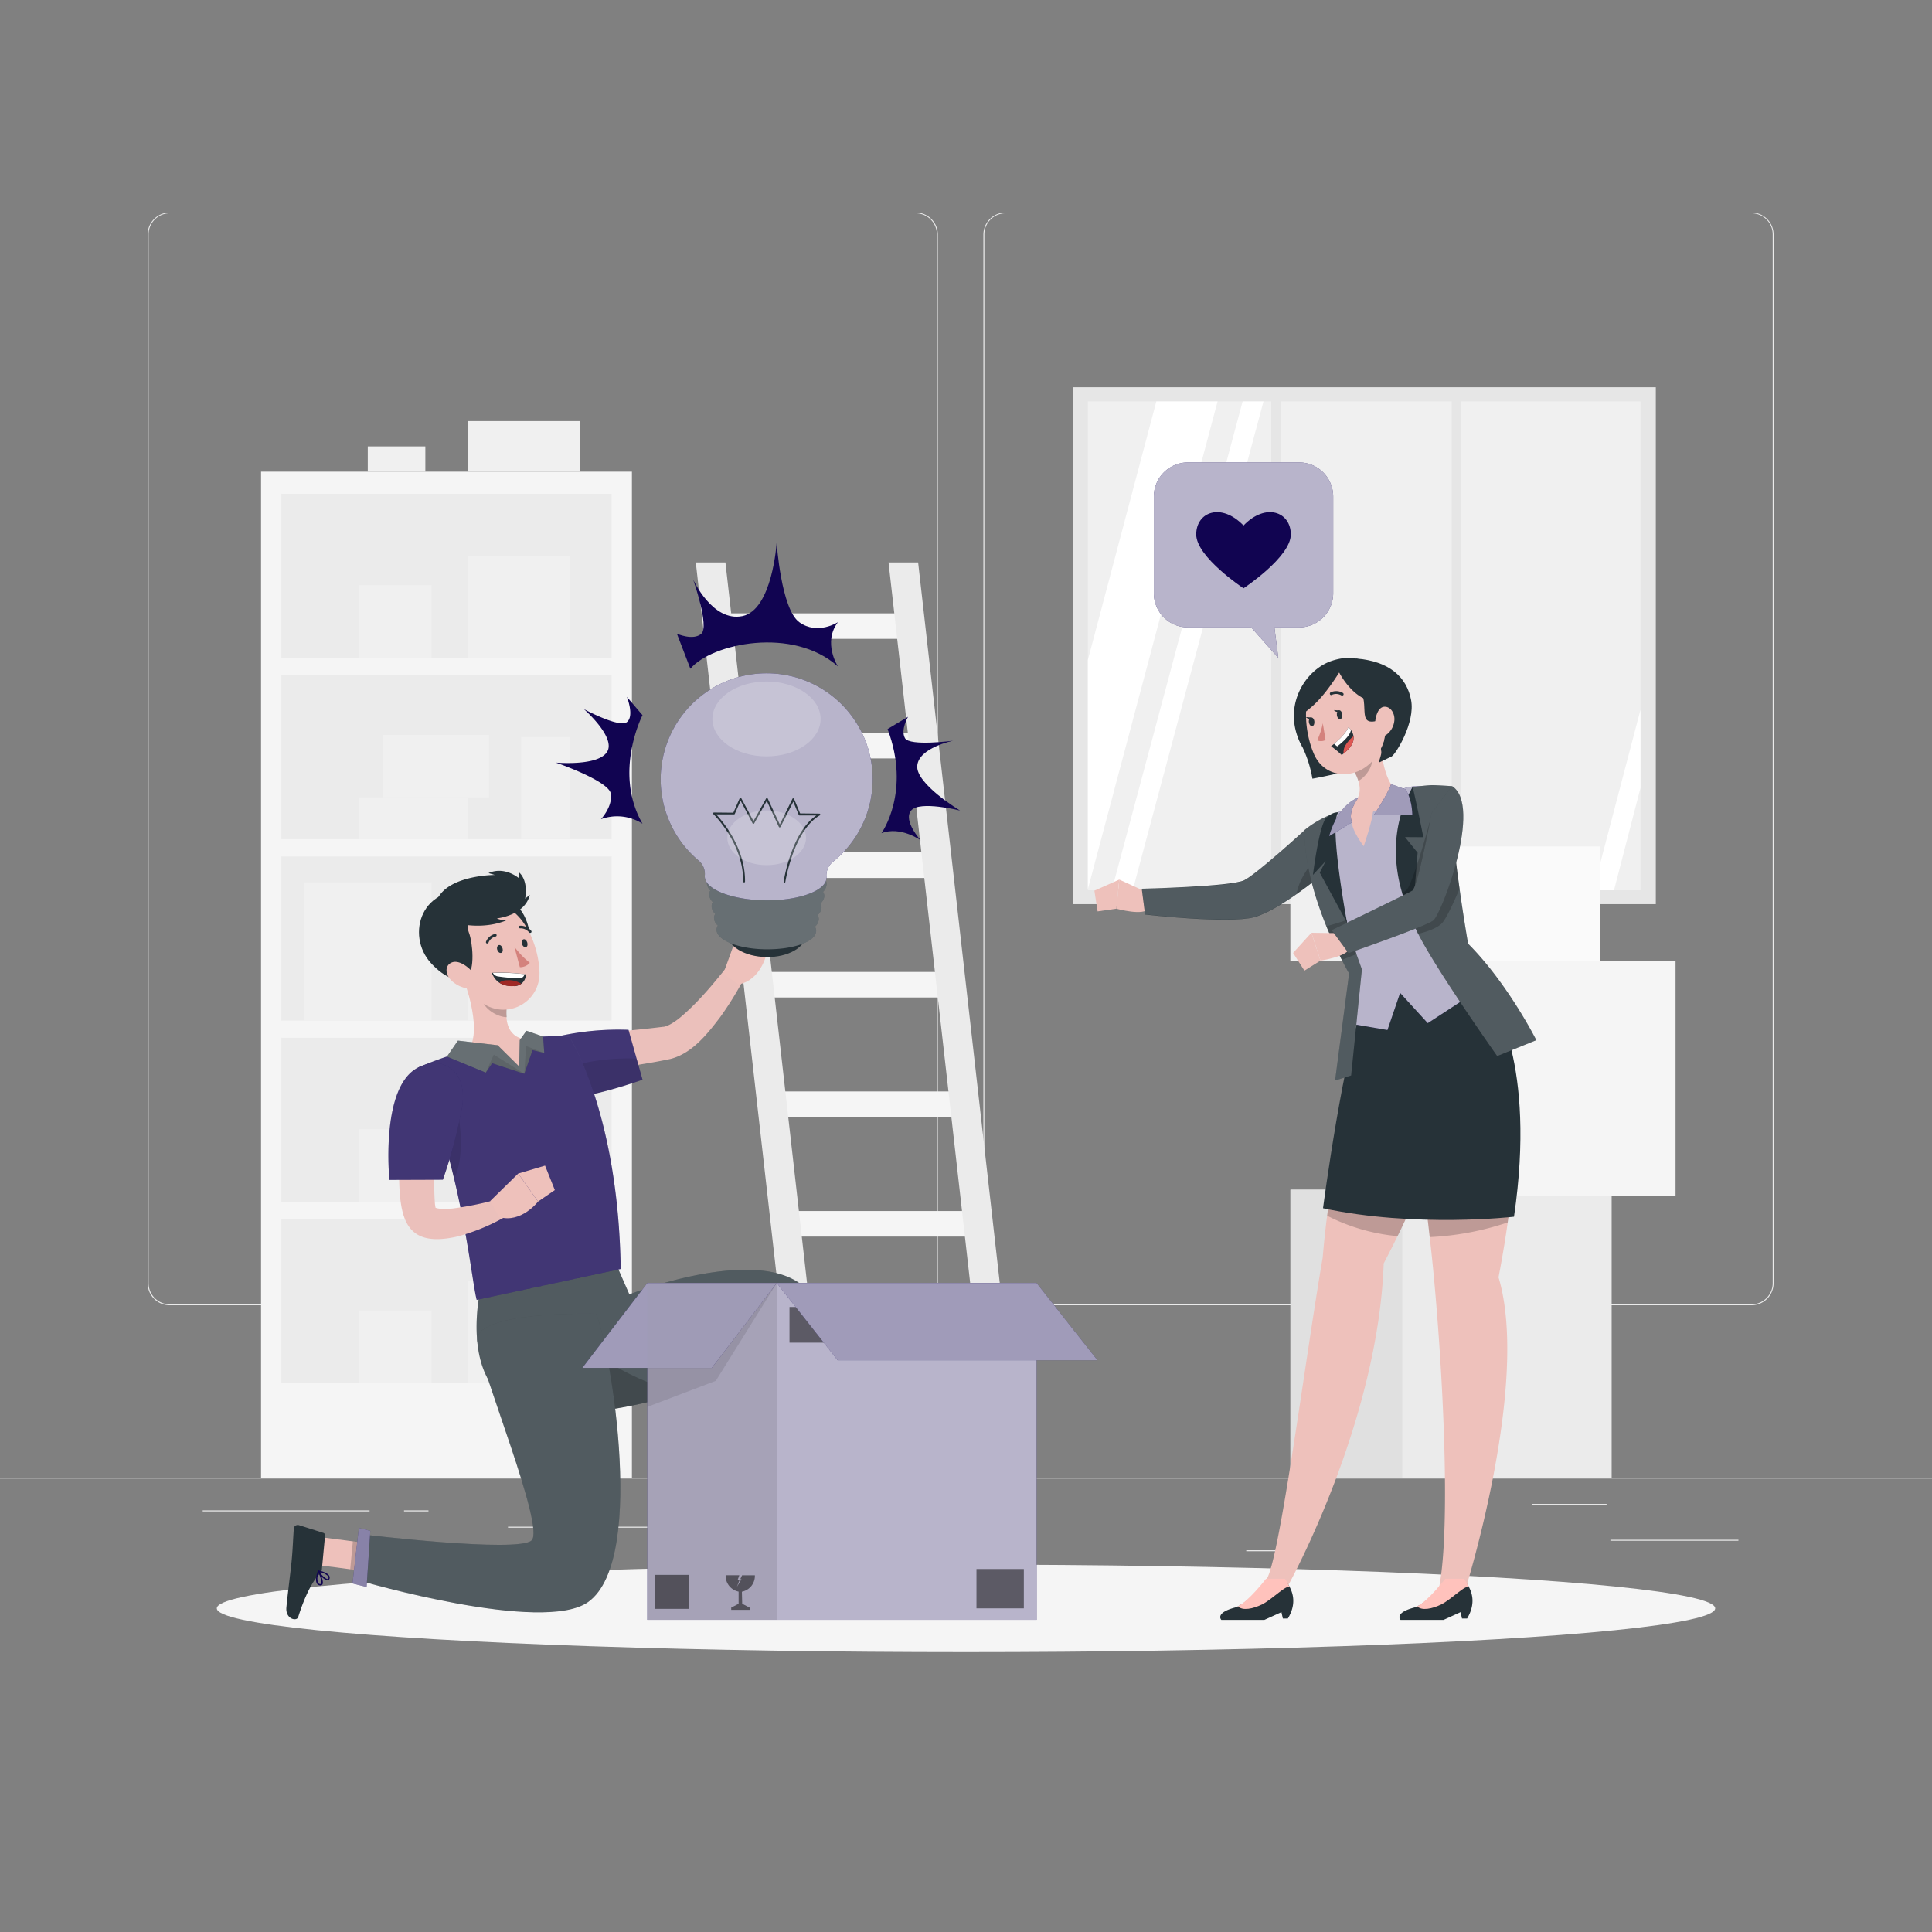 <svg xmlns="http://www.w3.org/2000/svg" viewBox="0 0 500 500"><rect x="0" y="0" width="500" height="500" fill="#808080" stroke="none"/><g id="freepik--background-complete--inject-13"><rect y="382.4" width="500" height="0.25" style="fill:#ebebeb"></rect><rect x="416.78" y="398.49" width="33.12" height="0.25" style="fill:#ebebeb"></rect><rect x="322.53" y="401.21" width="8.69" height="0.25" style="fill:#ebebeb"></rect><rect x="396.59" y="389.21" width="19.19" height="0.25" style="fill:#ebebeb"></rect><rect x="52.46" y="390.89" width="43.19" height="0.25" style="fill:#ebebeb"></rect><rect x="104.56" y="390.89" width="6.33" height="0.25" style="fill:#ebebeb"></rect><rect x="131.47" y="395.11" width="93.68" height="0.25" style="fill:#ebebeb"></rect><path d="M237,337.8H43.91a5.71,5.71,0,0,1-5.7-5.71V60.66A5.71,5.71,0,0,1,43.91,55H237a5.71,5.71,0,0,1,5.71,5.71V332.09A5.71,5.71,0,0,1,237,337.8ZM43.91,55.2a5.46,5.46,0,0,0-5.45,5.46V332.09a5.46,5.46,0,0,0,5.45,5.46H237a5.47,5.47,0,0,0,5.46-5.46V60.66A5.47,5.47,0,0,0,237,55.2Z" style="fill:#ebebeb"></path><path d="M453.31,337.8H260.21a5.72,5.72,0,0,1-5.71-5.71V60.66A5.72,5.72,0,0,1,260.21,55h193.1A5.71,5.71,0,0,1,459,60.66V332.09A5.71,5.71,0,0,1,453.31,337.8ZM260.21,55.2a5.47,5.47,0,0,0-5.46,5.46V332.09a5.47,5.47,0,0,0,5.46,5.46h193.1a5.47,5.47,0,0,0,5.46-5.46V60.66a5.47,5.47,0,0,0-5.46-5.46Z" style="fill:#ebebeb"></path><rect x="277.77" y="100.22" width="150.75" height="133.77" style="fill:#e6e6e6"></rect><rect x="281.54" y="103.89" width="143.01" height="126.51" style="fill:#f0f0f0"></rect><polygon points="315.11 103.89 281.54 230.12 281.54 170.8 299.26 103.89 315.11 103.89" style="fill:#fff"></polygon><polygon points="326.99 103.89 293.14 230.4 287.73 230.4 321.59 103.89 326.99 103.89" style="fill:#fff"></polygon><polygon points="424.55 183.71 424.55 203.93 417.7 230.4 412.3 230.4 424.55 183.71" style="fill:#fff"></polygon><rect x="329.01" y="101.61" width="2.41" height="131.61" style="fill:#e6e6e6"></rect><rect x="375.7" y="101.61" width="2.41" height="131.61" style="fill:#e6e6e6"></rect><rect x="67.57" y="122.07" width="95.98" height="260.37" transform="translate(231.11 504.51) rotate(180)" style="fill:#f5f5f5"></rect><rect x="72.82" y="127.79" width="85.47" height="42.47" transform="translate(231.11 298.05) rotate(180)" style="fill:#ebebeb"></rect><rect x="121.17" y="143.83" width="26.43" height="26.43" transform="translate(268.78 314.09) rotate(180)" style="fill:#f0f0f0"></rect><rect x="92.87" y="151.45" width="18.81" height="18.81" transform="translate(204.55 321.71) rotate(180)" style="fill:#f0f0f0"></rect><rect x="72.82" y="174.72" width="85.47" height="42.47" transform="translate(231.11 391.9) rotate(180)" style="fill:#ebebeb"></rect><rect x="134.88" y="190.76" width="12.72" height="26.43" transform="translate(282.48 407.94) rotate(180)" style="fill:#f0f0f0"></rect><rect x="92.87" y="206.35" width="28.3" height="10.83" transform="translate(214.04 423.54) rotate(180)" style="fill:#f0f0f0"></rect><rect x="99.07" y="190.19" width="27.48" height="16.16" transform="translate(225.62 396.55) rotate(180)" style="fill:#f0f0f0"></rect><rect x="72.82" y="221.64" width="85.47" height="42.47" transform="translate(231.11 485.76) rotate(180)" style="fill:#ebebeb"></rect><rect x="121.17" y="237.68" width="5.38" height="26.43" transform="translate(247.72 501.8) rotate(180)" style="fill:#f0f0f0"></rect><rect x="78.68" y="228.34" width="33" height="35.77" transform="translate(190.36 492.46) rotate(180)" style="fill:#f0f0f0"></rect><rect x="72.82" y="268.57" width="85.47" height="42.47" transform="translate(231.11 579.61) rotate(180)" style="fill:#ebebeb"></rect><rect x="121.17" y="284.61" width="26.43" height="26.43" transform="translate(268.78 595.65) rotate(180)" style="fill:#f0f0f0"></rect><rect x="92.87" y="292.23" width="18.81" height="18.81" transform="translate(204.55 603.27) rotate(180)" style="fill:#f0f0f0"></rect><rect x="72.82" y="315.5" width="85.47" height="42.47" transform="translate(231.11 673.46) rotate(180)" style="fill:#ebebeb"></rect><rect x="121.17" y="331.54" width="26.43" height="26.43" transform="translate(268.78 689.5) rotate(180)" style="fill:#f0f0f0"></rect><rect x="92.87" y="339.15" width="18.81" height="18.81" transform="translate(204.55 697.12) rotate(180)" style="fill:#f0f0f0"></rect><rect x="121.17" y="108.98" width="28.95" height="13.09" transform="translate(271.3 231.05) rotate(180)" style="fill:#f0f0f0"></rect><rect x="95.18" y="115.52" width="14.9" height="6.55" transform="translate(205.26 237.6) rotate(180)" style="fill:#f0f0f0"></rect><polygon points="186.61 165.34 235.56 165.34 234.81 158.73 185.86 158.73 186.61 165.34" style="fill:#f5f5f5"></polygon><polygon points="190.11 196.28 239.06 196.28 238.31 189.66 189.36 189.66 190.11 196.28" style="fill:#f5f5f5"></polygon><polygon points="193.62 227.22 242.57 227.22 241.82 220.6 192.87 220.6 193.62 227.22" style="fill:#f5f5f5"></polygon><polygon points="197.12 258.15 246.07 258.15 245.32 251.53 196.37 251.53 197.12 258.15" style="fill:#f5f5f5"></polygon><polygon points="200.63 289.09 249.58 289.09 248.83 282.47 199.88 282.47 200.63 289.09" style="fill:#f5f5f5"></polygon><polygon points="204.13 320.02 253.08 320.02 252.33 313.41 203.38 313.41 204.13 320.02" style="fill:#f5f5f5"></polygon><polygon points="207.64 350.96 256.59 350.96 255.84 344.35 206.89 344.35 207.64 350.96" style="fill:#f5f5f5"></polygon><polygon points="256.79 382.44 264.45 382.44 237.61 145.56 229.95 145.56 256.79 382.44" style="fill:#ebebeb"></polygon><polygon points="206.91 382.44 214.57 382.44 187.74 145.56 180.07 145.56 206.91 382.44" style="fill:#ebebeb"></polygon><rect x="333.97" y="307.9" width="83.12" height="74.54" style="fill:#ebebeb"></rect><rect x="333.97" y="307.9" width="28.93" height="74.54" style="fill:#e0e0e0"></rect><rect x="350.51" y="248.76" width="83.12" height="60.68" style="fill:#f5f5f5"></rect><rect x="350.51" y="248.76" width="28.93" height="60.68" style="fill:#ebebeb"></rect><rect x="333.97" y="219.05" width="80.15" height="29.7" style="fill:#fafafa"></rect><rect x="333.97" y="219.05" width="27.9" height="29.7" style="fill:#f0f0f0"></rect></g><g id="freepik--Shadow--inject-13"><ellipse id="freepik--path--inject-13" cx="250" cy="416.24" rx="193.89" ry="11.32" style="fill:#f5f5f5"></ellipse></g><g id="freepik--speech-bubble--inject-13"><path d="M307.45,119.67h28.73a8.85,8.85,0,0,1,8.85,8.85v25a8.85,8.85,0,0,1-8.85,8.85h-6.36l1,7.89-7-7.89H307.45a8.84,8.84,0,0,1-8.84-8.85v-25A8.84,8.84,0,0,1,307.45,119.67Z" style="fill:#110451"></path><path d="M307.45,119.67h28.73a8.85,8.85,0,0,1,8.85,8.85v25a8.85,8.85,0,0,1-8.85,8.85h-6.36l1,7.89-7-7.89H307.45a8.84,8.84,0,0,1-8.84-8.85v-25A8.84,8.84,0,0,1,307.45,119.67Z" style="fill:#fff;opacity:0.7"></path><path d="M321.82,136c-5.77-6-12.24-3.52-12.24,2.32s12.24,13.93,12.24,13.93,12.24-8.08,12.24-13.93S327.59,130,321.82,136Z" style="fill:#110451"></path></g><g id="freepik--character-2--inject-13"><path d="M296.83,230.92l-7.16-3.28-.75,7.53s7.21,2,8.27-.08Z" style="fill:#eec1bb"></path><polygon points="283.23 230.5 284.06 235.87 288.92 235.17 289.67 227.64 283.23 230.5" style="fill:#eec1bb"></polygon><path d="M337.67,214.82s-12.39,11.36-15.7,13S295.49,230,295.49,230l.86,6.68s21.48,2.46,28.15.71c6.52-1.71,17.4-10.82,17.4-10.82Z" style="fill:#263238"></path><path d="M341.9,226.52l-.7.58c-1,.83-3.14,2.49-5.64,4.25-3.51,2.48-7.83,5.14-11.05,6-6.69,1.75-28.16-.71-28.16-.71l-.86-6.68s23.13-.37,26.48-2.09,15.69-13,15.69-13l2.72,7.49.93,2.56Z" style="fill:#fff;opacity:0.2"></path><path d="M341.31,224.88a11.8,11.8,0,0,1-.11,2.22c-1,.83-3.14,2.49-5.64,4.25.62-4,3.79-7.88,4.82-9,.2-.23.32-.35.32-.35A8.59,8.59,0,0,1,341.31,224.88Z" style="opacity:0.2"></path><path d="M381.11,259.38s-.45,7.76-4.24,21.36a215.84,215.84,0,0,1-8.64,24.71c-1.89,4.55-4.06,9.38-6.55,14.46-1.12,2.31-2.32,4.66-3.58,7.07-1.45,41.16-24.55,83-24.55,83-1.28.66-5.75-.06-5.72-1.36,3.42-5.43,10.15-58.17,14.49-83.19.27-3.4.66-7,1.14-10.81,1.27-10.1,3.15-21.08,5-30.74,2.87-15.22,5.6-27.15,5.6-27.15l7.61.74Z" style="fill:#eec1bb"></path><path d="M390.19,316.36h0q-.92,6.64-2.37,14.21c8.25,27.53-8.72,81.26-8.72,81.26-2.87.57-5.41.2-6.7-.77,3.2-16.19.9-58.28-1.59-83.43-.22-2.28-.5-4.79-.8-7.47-.51-4.54-1.12-9.54-1.77-14.71-1.1-8.65-2.33-17.75-3.44-25.82-1.36-9.75-2.54-18-3.15-22.15-.25-1.82-.4-2.85-.4-2.85l23.82,2.58s6.06,6.79,7,28A173.45,173.45,0,0,1,390.19,316.36Z" style="fill:#eec1bb"></path><path d="M390.19,316.36h0a73.86,73.86,0,0,1-20.18,3.8c-.51-4.54-1.12-9.54-1.77-14.71-1.89,4.55-4.06,9.38-6.55,14.46a49.83,49.83,0,0,1-18.22-5.28c1.27-10.1,3.15-21.08,5-30.74a29.82,29.82,0,0,1,8.1-3.27,36,36,0,0,1,8.26-1,63.14,63.14,0,0,1,12.08,1.11A76.15,76.15,0,0,1,392,285.21,173.45,173.45,0,0,1,390.19,316.36Z" style="opacity:0.2"></path><path d="M379.69,418.86h-1.33l-.37-1.64-4.39,2H362.46s-1.77-1.78,3.54-3.19a4.42,4.42,0,0,0,.75-.29c2.82-1.33,6.85-5.81,6.85-5.81h6.11a8.61,8.61,0,0,1,.5.89C380.88,412.14,382,415,379.69,418.86Z" style="fill:#263238"></path><path d="M380.21,410.8h0c-.81-.9-4.48,3.05-7.17,4.4-2.4,1.19-5.1,1.72-6.29.51,2.82-1.33,7.27-7.12,7.27-7.12h4.91S379.92,410.22,380.21,410.8Z" style="fill:#ffc2bc"></path><path d="M333.3,418.86H332l-.37-1.64-4.4,2H316.08s-1.77-1.78,3.53-3.19a4.42,4.42,0,0,0,.75-.29c2.83-1.33,6.85-5.81,6.85-5.81h6.11a6.76,6.76,0,0,1,.5.89C334.49,412.14,335.64,415,333.3,418.86Z" style="fill:#263238"></path><path d="M333.82,410.8h0c-.8-.9-4.47,3.05-7.16,4.4-2.4,1.19-5.1,1.72-6.3.51,2.83-1.33,7.28-7.12,7.28-7.12h4.91S333.54,410.22,333.82,410.8Z" style="fill:#ffc2bc"></path><path d="M353.6,254.63h31.63l.86,4.08s11.62,16.08,5.73,56.18c0,0-25.45,2.94-49.42-2.2,0,0,5.38-41.2,11-54.65Z" style="fill:#263238"></path><path d="M365.36,249.79a.61.61,0,0,1-.61.62.62.62,0,0,1,0-1.24A.61.61,0,0,1,365.36,249.79Z" style="fill:#fff;isolation:isolate;opacity:0.6"></path><path d="M337.11,193.42a31.21,31.21,0,0,1,2.54,8.1s17-2.86,20.05-7.13-.87-22.76-10.24-21.71S331.57,183,337.11,193.42Z" style="fill:#263238"></path><path d="M362.7,204.22s-14.25,13.65-15.2,5.56c0,0-6.24,1.9-9.54,5.68,0,0,.75,10.93,11.76,37.48l-1.59,11.75,10.94,1.88,3.28-9.61,7.15,7.83,16.65-10.87-6.7-9.07s-5.58-24-3.66-36.31C375.79,208.54,372.51,201,362.7,204.22Z" style="fill:#110451"></path><path d="M362.7,204.22s-14.25,13.65-15.2,5.56c0,0-6.24,1.9-9.54,5.68,0,0,1.22,11.67,11.76,37.48l-1.59,11.75,10.94,1.88,3.28-9.61,7.15,7.83,16.65-10.87-6.7-9.07s-5.58-24-3.66-36.31C375.79,208.54,372.51,201,362.7,204.22Z" style="fill:#fff;opacity:0.7"></path><path d="M357.08,190c.19,4.68,1.24,13,4.94,15,0,0,4.79,1.86-6.69,5.09-.25,2.67-2.4,8.91-2.4,8.91s-3.24-4.25-3-6.23c-7.52,1.67-1.31-3.56-1.31-3.56,4.53-2.69,3.55-6.3,1.91-9.46Z" style="fill:#eec1bb"></path><path d="M354.42,194l-3.87,5.77a14,14,0,0,1,1,2.31c1.77-.85,3.81-3.7,3.54-5.73A6.81,6.81,0,0,0,354.42,194Z" style="opacity:0.2"></path><path d="M358.05,180.21c.87,7.37,1.4,10.46-1.52,15-4.4,6.9-13.44,6.82-16.45,0-2.71-6.16-3.69-17.17,2.76-21.72A9.51,9.51,0,0,1,358.05,180.21Z" style="fill:#eec1bb"></path><path d="M350.49,177.06c5.39,3.75-.71,11.93,7.08,9.12s1.08-12.94-4.4-14S350.49,177.06,350.49,177.06Z" style="fill:#263238"></path><path d="M347.39,184.83c.1.62-.13,1.19-.52,1.28s-.78-.34-.88-1,.13-1.19.52-1.28S347.29,184.22,347.39,184.83Z" style="fill:#263238"></path><path d="M340.15,186.64c.1.62-.13,1.19-.51,1.28s-.78-.33-.89-.95.14-1.19.52-1.28S340.05,186,340.15,186.64Z" style="fill:#263238"></path><path d="M339.45,185.69l-1.49-.1S338.88,186.58,339.45,185.69Z" style="fill:#263238"></path><path d="M342.34,187.18a18.46,18.46,0,0,1-1.46,4.42,2.5,2.5,0,0,0,2.17-.08Z" style="fill:#d4827d"></path><path d="M347.46,180a.32.32,0,0,1-.27,0,2.67,2.67,0,0,0-2.53-.15.33.33,0,0,1-.46-.16.39.39,0,0,1,.16-.5,3.37,3.37,0,0,1,3.2.16.39.39,0,0,1,.11.51A.43.43,0,0,1,347.46,180Z" style="fill:#263238"></path><path d="M337.49,183.76a.3.3,0,0,1-.26,0,.35.35,0,0,1-.16-.48A3.83,3.83,0,0,1,339.6,181a.34.34,0,0,1,.39.3.39.39,0,0,1-.3.43,3,3,0,0,0-2,1.79A.34.34,0,0,1,337.49,183.76Z" style="fill:#263238"></path><path d="M346.69,183.87l-1.49-.09S346.11,184.76,346.69,183.87Z" style="fill:#263238"></path><path d="M346.58,174.05s3.94,7.77,9.82,7.43-1.62-8.75-1.62-8.75-2.54-4.08-9.9-1.77-13.5,12.45-7.77,22.46a12.46,12.46,0,0,1-.79-6.8C337.07,183.28,339.51,185.19,346.58,174.05Z" style="fill:#263238"></path><path d="M350.89,170.42c8.75.67,13.18,4.88,14.3,10.75s-4,14.05-5.05,14.62l-3.34,1.59s3-9.17,1.2-11.38-2.95-2.13-2.95-2.13Z" style="fill:#263238"></path><path d="M360.83,186.71a5.12,5.12,0,0,1-2.14,3.52c-1.49.94-2.77-.7-2.82-2.72,0-1.82.69-4.51,2.4-4.6S361.13,184.82,360.83,186.71Z" style="fill:#eec1bb"></path><path d="M344.48,193.13a23.7,23.7,0,0,1,2.75,2.26c.17-.12.33-.24.5-.38,2.25-1.73,2.72-3.28,2.56-4.47a3.66,3.66,0,0,0-.67-1.6,3.59,3.59,0,0,0-.67-.73c-.64,1.63-2.61,3.41-3.71,4.31C344.79,192.91,344.48,193.13,344.48,193.13Z" style="fill:#263238"></path><path d="M345.24,192.52l.83.65c2.11-1.64,3.38-3.08,3.55-4.23a3.59,3.59,0,0,0-.67-.73C348.31,189.84,346.34,191.62,345.24,192.52Z" style="fill:#fff"></path><path d="M347.73,195c2.25-1.73,2.72-3.28,2.56-4.47a9.12,9.12,0,0,0-2.12,2.42A3.39,3.39,0,0,0,347.73,195Z" style="fill:#de5753"></path><path d="M397.6,269.19l-10.13,4.11S371.75,251.08,367,241.62c-.33-.64-.6-1.22-.81-1.73a25.13,25.13,0,0,1-.86-2.51h0a54,54,0,0,1-1.38-7c-1.29-9.64-1-22,1.65-26.7,0,0,3.61-.46,4.95-.48s5.23.26,5.23.26c-.4,2.54-.22,7,.23,12.06.42,4.65,1.07,9.82,1.72,14.48,1.1,7.84,2.21,14.22,2.21,14.22C390.23,254.51,397.6,269.19,397.6,269.19Z" style="fill:#263238"></path><path d="M397.6,269.19l-10.13,4.11S371.75,251.08,367,241.62c-.33-.64-.6-1.22-.81-1.73a25.13,25.13,0,0,1-.86-2.51h0a54,54,0,0,1-1.38-7c-1.29-9.64-1-22,1.65-26.7,0,0,3.61-.46,4.95-.48s5.23.26,5.23.26c-.4,2.54-.22,7,.23,12.06.42,4.65,1.07,9.82,1.72,14.48,1.1,7.84,2.21,14.22,2.21,14.22C390.23,254.51,397.6,269.19,397.6,269.19Z" style="fill:#fff;opacity:0.2"></path><path d="M363.62,216.64l3.26,4.05-.29,3.64-1.08,13.38-.18-.33h0a35.77,35.77,0,0,1-2.46-6.29c-1.92-6.51-3.24-17,2.73-27.42,0,0,1,4.1,2.76,13Z" style="fill:#263238"></path><path d="M377.73,230c-1.58,3.73-3.49,7.86-4.62,9-1.42,1.38-4.28,2.25-6.11,2.68-.33-.64-.6-1.22-.81-1.73a25.13,25.13,0,0,1-.86-2.51h0a35.77,35.77,0,0,1-2.46-6.29l1-.69,0,0c.65-.5,1.63-3,2.64-6C368.37,219,370.2,212,370.2,212A9.91,9.91,0,0,1,376,215.5C376.43,220.15,377.08,225.32,377.73,230Z" style="opacity:0.2"></path><path d="M352.46,250.89l-2.79,27.44-4.15,1.3,3.63-27.7s-.76-1.3-1.89-3.52-2.54-5.16-4-8.7c-2.88-7.1-5.72-16.31-5.67-24.88a26.31,26.31,0,0,1,6.5-3.87l0,0c.44-.18.9-.34,1.36-.49,0,0-2,8.87,3,27.67.06.23.12.48.19.72l0,.1c.68,2.48,1.47,5.13,2.41,8Q351.73,248.83,352.46,250.89Z" style="fill:#263238"></path><path d="M352.46,250.89l-2.79,27.44-4.15,1.3,3.63-27.7s-.76-1.3-1.89-3.52-2.54-5.16-4-8.7c-2.88-7.1-5.72-16.31-5.67-24.88a26.31,26.31,0,0,1,6.5-3.87l0,0c.44-.18.9-.34,1.36-.49,0,0-2,8.87,3,27.67.06.23.12.48.19.72l0,.1c.68,2.48,1.47,5.13,2.41,8Q351.73,248.83,352.46,250.89Z" style="fill:#fff;opacity:0.2"></path><path d="M348.67,238.94l-.41-.75-6.71-12.35,1.54-3-3.3,3.59s1.63-13.29,3.55-14.87a7.74,7.74,0,0,1,.77-.56l0,0a3.4,3.4,0,0,1,2.27-.77c-2.3,2.4,1.31,23.44,2.12,27.93.06.35.11.6.13.74Z" style="fill:#263238"></path><path d="M351.08,246.9c-1,.43-2.49,1-3.82,1.51-1.1-2.15-2.54-5.16-4-8.7,1.26-.33,3-.83,5-1.52l.2-.07.06,0c.06.35.11.6.13.74l0,.1C349.35,241.42,350.14,244.07,351.08,246.9Z" style="opacity:0.2"></path><path d="M351.56,206.4s-2.94,3.8-1.62,6.4L344,216.39S345.78,208.72,351.56,206.4Z" style="fill:#110451"></path><path d="M365.51,210.9l-9.87-.1s3.54-5.31,4.37-7.85l3.66,1.3h0C363.8,204.4,365.36,206.3,365.51,210.9Z" style="fill:#110451"></path><path d="M351.56,206.4s-2.94,3.8-1.62,6.4L344,216.39S345.78,208.72,351.56,206.4Z" style="fill:#fff;opacity:0.6"></path><path d="M365.51,210.9l-9.87-.1s3.54-5.31,4.37-7.85l3.66,1.3h0C363.8,204.4,365.36,206.3,365.51,210.9Z" style="fill:#fff;opacity:0.6"></path><path d="M347.27,241.52l-7.87-.12,2.34,7.2s7.4-1.07,7.53-3.41Z" style="fill:#eec1bb"></path><polygon points="334.65 246.62 337.58 251.2 341.74 248.6 339.39 241.4 334.65 246.62" style="fill:#eec1bb"></polygon><path d="M375.78,203.44c8,5-2.71,33.19-4.85,34.79S349,246.67,349,246.67l-4.36-5.95s19.4-9.33,20.86-10.22,5-20.05,5-20.05Z" style="fill:#263238"></path><path d="M375.78,203.44c8,5-2.71,33.19-4.85,34.79S349,246.67,349,246.67l-4.36-5.95s19.4-9.33,20.86-10.22,5-20.05,5-20.05Z" style="fill:#fff;opacity:0.2"></path></g><g id="freepik--character-1--inject-13"><polygon points="171.61 412.61 179.49 414.27 187.91 400.43 180.03 398.76 171.61 412.61" style="fill:#eec1bb"></polygon><path d="M181.08,410.94h-8.82a.63.63,0,0,0-.62.5l-1.43,6.46a1.07,1.07,0,0,0,.82,1.27l.24,0c2.85-.05,4.93-.23,8.52-.23,2.21,0,8.87.23,11.91.23s3.45-3,2.2-3.28c-5.6-1.22-9.81-2.91-11.6-4.52A1.72,1.72,0,0,0,181.08,410.94Z" style="fill:#263238"></path><path d="M181.58,411.94a.16.16,0,0,1-.13-.14.16.16,0,0,1,.08-.17c.26-.17,2.61-1.61,3.41-1.19a.52.52,0,0,1,.3.48,1,1,0,0,1-.36.92,2.17,2.17,0,0,1-1.4.37A8.71,8.71,0,0,1,181.58,411.94Zm.5-.24a3.52,3.52,0,0,0,2.59-.13.71.71,0,0,0,.23-.62c0-.13-.07-.2-.11-.2a.45.45,0,0,0-.23,0A7.21,7.21,0,0,0,182.08,411.7Z" style="fill:#110451"></path><path d="M181.53,412a.18.18,0,0,1-.08-.16c0-.1.19-2.19,1-2.87a.88.88,0,0,1,.73-.22.57.57,0,0,1,.55.45c.15.77-1.3,2.37-2,2.77h-.08A.17.17,0,0,1,181.53,412Zm1.17-2.83a4.13,4.13,0,0,0-.86,2.28c.75-.57,1.67-1.78,1.58-2.25,0,0,0-.17-.25-.17h-.08A.58.58,0,0,0,182.7,409.15Z" style="fill:#110451"></path><polygon points="180.03 398.76 187.91 400.43 183.56 407.57 175.68 405.9 180.03 398.76" style="isolation:isolate;opacity:0.2"></polygon><path d="M145.56,365.71c.43,0,5.22,0,5.67-.08a128.93,128.93,0,0,0,25.45-5.23c7.43-2.24,12.57-4.32,12.57-4.32C191,365.93,175,403.71,175,403.71l13.05.81s36.49-53.83,20.94-70.61c-11.61-12.52-46.11,1.08-46.11,1.08l-3.23-7.38-34.88,4S115.2,367.33,145.56,365.71Z" style="fill:#263238"></path><path d="M145.56,365.71c.43,0,5.22,0,5.67-.08a128.93,128.93,0,0,0,25.45-5.23c7.43-2.24,12.57-4.32,12.57-4.32C191,365.93,175,403.71,175,403.71l13.05.81s36.49-53.83,20.94-70.61c-11.61-12.52-46.11,1.08-46.11,1.08l-3.23-7.38-34.88,4S115.2,367.33,145.56,365.71Z" style="fill:#fff;isolation:isolate;opacity:0.2"></path><polygon points="187.4 406.06 174.39 403.98 175.64 400.44 189.79 403.39 187.4 406.06" style="fill:#110451"></polygon><path d="M149.92,365.71l1.31-.08a128.93,128.93,0,0,0,25.45-5.23C164.05,358.08,152,349,152,349Z" style="isolation:isolate;opacity:0.2"></path><polygon points="83.24 397.85 82.56 405.07 99.25 407.25 99.93 400.01 83.24 397.85" style="fill:#eec1bb"></polygon><path d="M83.3,406.16l.83-8.79a.65.65,0,0,0-.44-.66l-6.3-2a1.08,1.08,0,0,0-1.35.7,2.23,2.23,0,0,0,0,.23c-.22,2.85-.24,4.94-.58,8.5-.21,2.2-1.06,8.81-1.34,11.85s2.67,3.71,3.06,2.49C78.88,413,81,409,82.73,407.33A1.79,1.79,0,0,0,83.3,406.16Z" style="fill:#263238"></path><path d="M82.25,406.56a.18.18,0,0,1,.16-.12.18.18,0,0,1,.16.1c.14.27,1.36,2.75.87,3.51a.55.55,0,0,1-.51.25,1.05,1.05,0,0,1-.89-.45,2.19,2.19,0,0,1-.23-1.42A9.09,9.09,0,0,1,82.25,406.56Zm.2.52a3.49,3.49,0,0,0-.12,2.58.7.7,0,0,0,.6.29c.13,0,.2,0,.21-.09a.52.52,0,0,0,.07-.22A7.21,7.21,0,0,0,82.45,407.08Z" style="fill:#110451"></path><path d="M82.22,406.51a.17.17,0,0,1,.16-.07c.1,0,2.17.39,2.77,1.29a1,1,0,0,1,.15.75.56.56,0,0,1-.5.51c-.78.07-2.23-1.52-2.57-2.3v-.09A.15.15,0,0,1,82.22,406.51Zm2.71,1.42a4.15,4.15,0,0,0-2.19-1.07c.49.8,1.61,1.83,2.09,1.79,0,0,.18,0,.2-.24v-.08A.64.64,0,0,0,84.93,407.93Z" style="fill:#110451"></path><polygon points="99.92 400.01 99.24 407.25 90.64 406.12 91.32 398.88 99.92 400.01" style="isolation:isolate;opacity:0.2"></polygon><path d="M154.19,340c2.65,3.93,13.94,63.3-2,74.61-11.72,8.31-58.81-5.46-58.81-5.46l.82-12s39.64,4.75,43.34,1.54-13.09-43.81-14-51.67S154.19,340,154.19,340Z" style="fill:#263238"></path><polygon points="187.4 406.06 174.39 403.98 175.64 400.44 189.79 403.39 187.4 406.06" style="fill:#fff;opacity:0.5"></polygon><path d="M154.19,340c2.65,3.93,13.94,63.3-2,74.61-11.72,8.31-58.81-5.46-58.81-5.46l.82-12s39.64,4.75,43.34,1.54-13.09-43.81-14-51.67S154.19,340,154.19,340Z" style="fill:#fff;isolation:isolate;opacity:0.2"></path><polygon points="95.84 396.2 94.87 410.71 91.23 409.79 92.87 395.42 95.84 396.2" style="fill:#110451"></polygon><polygon points="95.84 396.2 94.87 410.71 91.23 409.79 92.87 395.42 95.84 396.2" style="fill:#fff;opacity:0.5"></polygon><path d="M142.44,268.8c4.86-.56,9.76-1,14.63-1.52s9.78-.94,14.48-1.54c1,0,2.74-1,4.41-2.36,5.33-4.45,9.83-10.2,14.19-15.72l4,2.39a84.71,84.71,0,0,1-7.75,13.16c-3.28,4.31-7.22,9.37-12.84,10.83-5.16,1.1-10.25,1.84-15.43,2.52-4.92.66-9.83,1.23-14.78,1.65l-.93-9.41Z" style="fill:#ebc0bb"></path><path d="M139.59,283.41c5.76,3.63,26.69-4,26.69-4l-3.63-12.89a70.64,70.64,0,0,0-18.11,1.67C135.54,270.5,133.18,279.37,139.59,283.41Z" style="fill:#110451"></path><path d="M139.59,283.41c5.76,3.63,26.69-4,26.69-4l-3.63-12.89a70.64,70.64,0,0,0-18.11,1.67C135.54,270.5,133.18,279.37,139.59,283.41Z" style="fill:#fff;opacity:0.2"></path><path d="M140.32,283.79c-.67-3,1.11-5.83,6.94-7.73a56.34,56.34,0,0,1,17.48-2.1l1.54,5.49S146.88,286.57,140.32,283.79Z" style="opacity:0.1"></path><path d="M187.19,252l3.45-9.57,7.77,4.32s-1.47,7-7.31,8Z" style="fill:#eec1bb"></path><polygon points="196 237.56 201.03 242.17 198.41 246.74 190.64 242.42 196 237.56" style="fill:#eec1bb"></polygon><path d="M147.27,268.26s12.75,19.28,13.37,60.15l-37.27,8c-1.49-5.67-3.9-34.35-15.21-60.12A98.55,98.55,0,0,1,120.3,272a140.92,140.92,0,0,1,15.84-3.41A71.9,71.9,0,0,1,147.27,268.26Z" style="fill:#110451"></path><path d="M160.64,328.41l-37.27,8c-.93-3.55-2.23-16.12-5.84-31.36-1-4.06-2.09-8.33-3.43-12.65a154.13,154.13,0,0,0-5.94-16.11A98.78,98.78,0,0,1,120.29,272a139.35,139.35,0,0,1,15.85-3.41,72,72,0,0,1,11.14-.37S160,287.54,160.64,328.41Z" style="fill:#fff;opacity:0.2"></path><path d="M120,253.44c1.81,5,4.27,14.29,1.2,18.28,5.26,1.34,9,2.2,13.81,5.32,1-3.39,2.21-7.79,2.21-7.79-6-.48-6.47-4.77-6.09-8.93Z" style="fill:#eec1bb"></path><path d="M124.58,256.25l6.58,4.07a16.81,16.81,0,0,0,0,2.92c-2.24,0-5.63-1.93-6.22-4.19A8,8,0,0,1,124.58,256.25Z" style="opacity:0.2"></path><polygon points="115.67 273.44 118.51 269.31 128.79 270.51 134.37 276.03 134.51 269.18 136.25 266.76 140.54 268.25 140.85 272.51 137.82 271.76 135.69 277.89 127.36 275.16 125.72 277.59 115.67 273.44" style="fill:#263238"></polygon><polygon points="115.67 273.44 118.51 269.31 128.79 270.51 134.37 276.03 134.51 269.18 136.25 266.76 140.54 268.25 140.85 272.51 137.82 271.76 135.69 277.89 127.36 275.16 125.72 277.59 115.67 273.44" style="fill:#fff;opacity:0.3"></polygon><polygon points="135.69 277.89 136.15 270.71 140.85 272.51 137.82 271.76 135.69 277.89" style="opacity:0.1"></polygon><polygon points="135.69 277.89 127.79 272.93 125.72 277.59 127.36 275.16 135.69 277.89" style="opacity:0.1"></polygon><path d="M117.53,305.06c-1-4.06-2.09-8.33-3.43-12.65a7.92,7.92,0,0,1,4.64-3.18S120.5,299.11,117.53,305.06Z" style="opacity:0.1"></path><path d="M114.1,284.16c-.83,9-2.22,18.45-1.53,27.49.06.41.14.88.19,1.1a1.13,1.13,0,0,0-.29-.3c-.12-.08-.16,0,0,0,1,.55,3.23.44,4.67.31a81.78,81.78,0,0,0,12.62-2.67l1.92,4.27A51.58,51.58,0,0,1,118.4,320c-13.64,3.13-15-4.81-15.12-16.2A149.06,149.06,0,0,1,104.73,283l9.37,1.21Z" style="fill:#ebc0bb"></path><path d="M108.16,276.3c-9.8,5-7.38,29.06-7.38,29.06l13.84-.05a124.39,124.39,0,0,0,5-19C121,277.15,114.67,273,108.16,276.3Z" style="fill:#110451"></path><path d="M108.16,276.3c-9.8,5-7.38,29.06-7.38,29.06l13.84-.05a124.39,124.39,0,0,0,5-19C121,277.15,114.67,273,108.16,276.3Z" style="fill:#fff;opacity:0.2"></path><path d="M126.86,310.83l7.26-7.12,5.13,7.26s-4.37,5.69-10.06,4Z" style="fill:#eec1bb"></path><polygon points="141.06 301.66 143.59 307.99 139.25 310.97 134.12 303.71 141.06 301.66" style="fill:#eec1bb"></polygon><path d="M132.52,233.72c3.71,1.21,6.79,10.94,2.53,13.58S125.49,231.44,132.52,233.72Z" style="fill:#263238"></path><path d="M117.6,246.28c2.29,6.8,3.28,10.89,7.75,13.61a9.33,9.33,0,0,0,14.26-8.34c-.18-6.55-3.9-16.57-11.45-17.73A9.44,9.44,0,0,0,117.6,246.28Z" style="fill:#eec1bb"></path><path d="M124.24,237l-1.13-6c-14-2.85-18.31,11-11.52,18.31,3.56,3.83,7.25,5.28,9.35,3.13,2-1.27,1.42-8.5.41-11.08C119.83,237.43,124.24,237,124.24,237Z" style="fill:#263238"></path><path d="M116.8,253.73a7.66,7.66,0,0,0,4.72,2.14c2.24.13,2.5-2,1.17-3.8-1.2-1.66-3.82-3.73-5.72-3S115.18,252.18,116.8,253.73Z" style="fill:#eec1bb"></path><path d="M128.67,245.75c.15.56.58.95,1,.86s.54-.61.39-1.17-.57-.95-.94-.86S128.52,245.19,128.67,245.75Z" style="fill:#263238"></path><path d="M135.07,244.26c.16.56.58.94,1,.86s.55-.62.39-1.18-.57-.94-.94-.86S134.92,243.69,135.07,244.26Z" style="fill:#263238"></path><path d="M133.11,245a21.81,21.81,0,0,0,4,4.17,3.29,3.29,0,0,1-2.57,1.14Z" style="fill:#d4827d"></path><path d="M126.14,244.16a.32.32,0,0,1-.17,0,.35.35,0,0,1-.19-.45,3.29,3.29,0,0,1,2.35-2,.33.33,0,0,1,.39.28.33.33,0,0,1-.28.39,2.62,2.62,0,0,0-1.83,1.59A.32.32,0,0,1,126.14,244.16Z" style="fill:#263238"></path><path d="M137.24,241.43a.34.34,0,0,1-.3-.12,2.87,2.87,0,0,0-2.29-1.06.34.34,0,0,1-.38-.3.35.35,0,0,1,.31-.38h0a3.58,3.58,0,0,1,2.88,1.3.35.35,0,0,1,0,.48A.33.33,0,0,1,137.24,241.43Z" style="fill:#263238"></path><path d="M112.7,234.07c-1,4.35,10.44,7.37,18.28,4.15a6.34,6.34,0,0,1-2.4-.54s7.24-.69,8.54-6.1l-1.22,1s1-4.48-1.58-6.83l-.14,1.45s-3.59-3.08-7.75-1.25l1.64.49S114.52,226.41,112.7,234.07Z" style="fill:#263238"></path><path d="M136.09,252.17a46,46,0,0,0-8.82-.4c.79,1.94,2.24,3.51,5.56,3.43A3,3,0,0,0,136.09,252.17Z" style="fill:#263238"></path><path d="M131.27,253.69a6.05,6.05,0,0,1,3.63.89,3.49,3.49,0,0,1-2.07.62,6,6,0,0,1-3.62-.89A3.45,3.45,0,0,1,131.27,253.69Z" style="fill:#a02724"></path><path d="M135.79,252.12c-.18.42-.35.84-1,1a33.69,33.69,0,0,1-5.75-.4,1.85,1.85,0,0,1-1.49-.93A52.66,52.66,0,0,1,135.79,252.12Z" style="fill:#fff"></path></g><g id="freepik--light-bulb--inject-13"><path d="M208.6,241.78c0,3.33-4.63,6-10.26,5.91s-10.15-2.81-10.11-6.14,4.63-6,10.25-5.9S208.64,238.46,208.6,241.78Z" style="fill:#263238"></path><path d="M213,230.8a3,3,0,0,0,.93-2c0-3.26-6.87-6-15.43-6.08s-15.53,2.47-15.57,5.73a3,3,0,0,0,.89,2,2.4,2.4,0,0,0-.27,1,2.83,2.83,0,0,0,.91,2,2.28,2.28,0,0,0-.29,1.06,2.77,2.77,0,0,0,.94,2,2.12,2.12,0,0,0-.32,1.08,2.72,2.72,0,0,0,1,1.94,2.11,2.11,0,0,0-.34,1.09c0,2.71,5.71,5,12.83,5.06s12.91-2,12.94-4.77a2.08,2.08,0,0,0-.32-1.1,2.7,2.7,0,0,0,1-1.92,2.24,2.24,0,0,0-.29-1.08,2.83,2.83,0,0,0,1-1.94,2.33,2.33,0,0,0-.27-1.07,2.86,2.86,0,0,0,1-1.95A2.44,2.44,0,0,0,213,230.8Z" style="fill:#263238"></path><path d="M213,230.8a3,3,0,0,0,.93-2c0-3.26-6.87-6-15.43-6.08s-15.53,2.47-15.57,5.73a3,3,0,0,0,.89,2,2.4,2.4,0,0,0-.27,1,2.83,2.83,0,0,0,.91,2,2.28,2.28,0,0,0-.29,1.06,2.77,2.77,0,0,0,.94,2,2.12,2.12,0,0,0-.32,1.08,2.72,2.72,0,0,0,1,1.94,2.11,2.11,0,0,0-.34,1.09c0,2.71,5.71,5,12.83,5.06s12.91-2,12.94-4.77a2.08,2.08,0,0,0-.32-1.1,2.7,2.7,0,0,0,1-1.92,2.24,2.24,0,0,0-.29-1.08,2.83,2.83,0,0,0,1-1.94,2.33,2.33,0,0,0-.27-1.07,2.86,2.86,0,0,0,1-1.95A2.44,2.44,0,0,0,213,230.8Z" style="fill:#fff;opacity:0.3"></path><path d="M225.84,202a27.43,27.43,0,1,0-45.06,20.69,4.51,4.51,0,0,1,1.62,3.92,1.5,1.5,0,0,0,0,.22c0,3.31,7,6.08,15.68,6.18s15.77-2.51,15.81-5.83c0-.07,0-.14,0-.21A4.55,4.55,0,0,1,215.6,223,27.35,27.35,0,0,0,225.84,202Z" style="fill:#110451"></path><path d="M225.84,202a27.43,27.43,0,1,0-45.06,20.69,4.51,4.51,0,0,1,1.62,3.92,1.5,1.5,0,0,0,0,.22c0,3.31,7,6.08,15.68,6.18s15.77-2.51,15.81-5.83c0-.07,0-.14,0-.21A4.55,4.55,0,0,1,215.6,223,27.35,27.35,0,0,0,225.84,202Z" style="fill:#fff;opacity:0.7"></path><path d="M203,228.47h0a.25.25,0,0,1-.2-.28c.08-.53,2-12.73,8.47-17.15l-4.34,0a.23.23,0,0,1-.22-.15l-1.41-3.41L202,214a.25.25,0,0,1-.22.14.23.23,0,0,1-.21-.14l-3.13-6.73-3.25,5.82c-.05.08-.14.14-.21.12a.24.24,0,0,1-.21-.12l-3.11-5.88-1.49,3.41a.22.22,0,0,1-.23.14l-4.59,0c1.63,1.74,7.56,8.69,7.46,17.37,0,.14-.11.27-.24.24a.24.24,0,0,1-.24-.24c.11-9.8-7.63-17.37-7.71-17.44a.23.23,0,0,1-.06-.26.26.26,0,0,1,.23-.15l5,.05,1.63-3.71a.25.25,0,0,1,.21-.15.25.25,0,0,1,.22.13L195,212.5l3.27-5.85a.26.26,0,0,1,.22-.12.22.22,0,0,1,.2.14l3.12,6.7,3.27-6.63a.23.23,0,0,1,.22-.13.23.23,0,0,1,.21.15l1.55,3.75,5,.06a.24.24,0,0,1,.12.44c-6.81,3.88-8.91,17.12-8.94,17.25A.24.24,0,0,1,203,228.47Z" style="fill:#263238"></path><path d="M212.37,186.07c0,5.34-6.25,9.68-14,9.68s-14-4.34-14-9.68,6.25-9.69,14-9.69S212.37,180.72,212.37,186.07Z" style="fill:#fff;opacity:0.2"></path><path d="M208.6,216.83c0,3.9-4.56,7.07-10.19,7.07s-10.18-3.17-10.18-7.07,4.56-7.07,10.18-7.07S208.6,212.93,208.6,216.83Z" style="fill:#fff;opacity:0.2"></path><path d="M178.67,173.07c5.54-6.59,26.57-11,38.18-.59,0,0-4-6.18,0-11.46,0,0-5.28,3.43-10,0S201,140.45,201,140.45s-1.11,17.41-8.87,19S179.4,150,179.4,150s4.22,12.11,2.11,14-6.33,0-6.33,0Z" style="fill:#110451"></path><path d="M166.28,185.09s-7.64,14.83,0,28.09A12.2,12.2,0,0,0,155.53,212s3-3.17,2.57-6.53-14.24-8.11-14.24-8.11,10.88,1,13.25-2.77-6-11.07-6-11.07,9.15,4.94,11.13,3.36,0-6.53,0-6.53Z" style="fill:#110451"></path><path d="M228.12,215.63s7.72-10.7,1.58-26.95L235,185.5s-2,3.39-.79,5.54,12.46.66,12.46.66-8.9,1.79-9.29,6.49,11.07,11.57,11.07,11.57-10.48-2.62-12.65,0,2.47,7.7,2.47,7.7S233.07,213.73,228.12,215.63Z" style="fill:#110451"></path></g><g id="freepik--Box--inject-13"><rect x="167.53" y="332.05" width="100.74" height="87.16" style="fill:#110451"></rect><rect x="167.53" y="332.05" width="100.74" height="87.16" style="fill:#fff;opacity:0.7"></rect><path d="M192,411.93a4.16,4.16,0,0,0,3.36-4.25h-3.31l-.47,1h.31l-1.18,2,.66-1.69h-.5l.47-1.33h-3.54a4.16,4.16,0,0,0,3.35,4.25v3.14l-1.91,1v.58H194v-.58l-1.92-1Z" style="opacity:0.5"></path><rect x="169.51" y="407.57" width="8.8" height="8.8" style="opacity:0.5"></rect><rect x="252.71" y="406.06" width="12.26" height="10.18" style="opacity:0.5"></rect><rect x="204.32" y="338.25" width="14.51" height="9.23" style="opacity:0.5"></rect><rect x="167.53" y="332.05" width="33.5" height="87.16" style="opacity:0.1"></rect><polygon points="184.21 354.01 150.71 354.01 167.53 332.05 201.03 332.05 184.21 354.01" style="fill:#110451"></polygon><polygon points="201.03 332.05 185.25 357.36 167.53 364.1 167.53 332.05 201.03 332.05" style="opacity:0.1"></polygon><polygon points="216.78 352.03 284.02 352.03 268.27 332.05 201.03 332.05 216.78 352.03" style="fill:#110451"></polygon><polygon points="184.21 354.01 150.71 354.01 167.53 332.05 201.03 332.05 184.21 354.01" style="fill:#fff;opacity:0.6"></polygon><polygon points="216.78 352.03 284.02 352.03 268.27 332.05 201.03 332.05 216.78 352.03" style="fill:#fff;opacity:0.6"></polygon></g></svg>